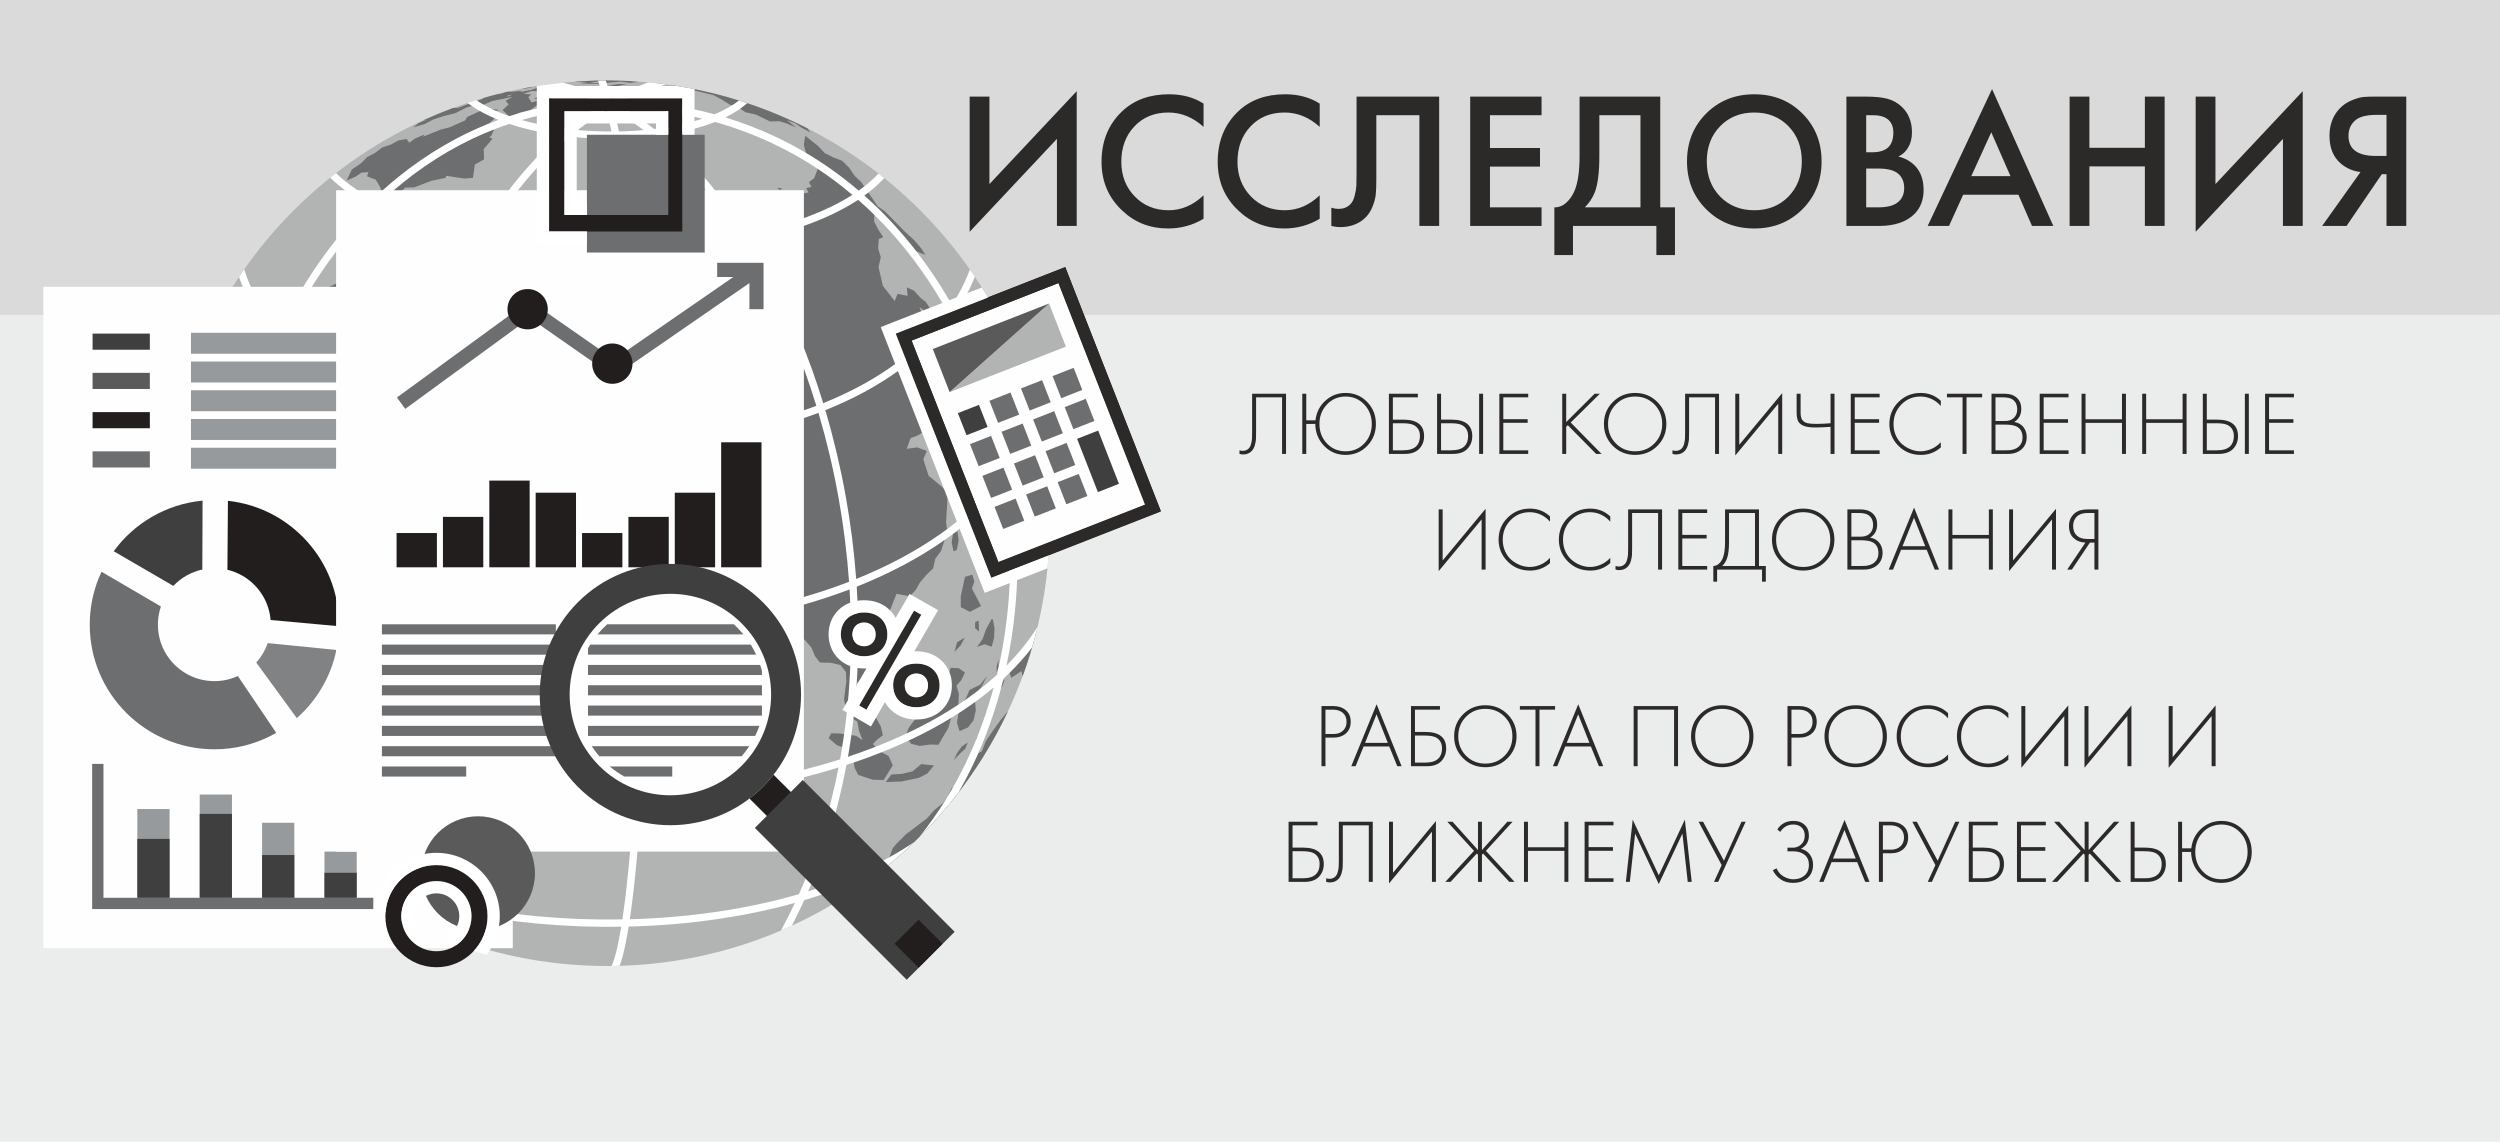 <?xml version="1.0" encoding="UTF-8"?> <!-- Creator: CorelDRAW X7 --> <svg xmlns="http://www.w3.org/2000/svg" xmlns:xlink="http://www.w3.org/1999/xlink" xml:space="preserve" width="100%" height="100%" shape-rendering="geometricPrecision" text-rendering="geometricPrecision" image-rendering="optimizeQuality" fill-rule="evenodd" clip-rule="evenodd" viewBox="0 0 537633 245533"> <g id="Слой_x0020_1">  <rect fill="#EBECEC" width="537633" height="245533"></rect> <rect fill="#DADADA" width="537633" height="67733"></rect> <path fill="#2B2A29" fill-rule="nonzero" d="M227297 48594l0 -18726 -18768 19977 0 -29068 4254 0 0 18809 18768 -19977 0 28985 -4254 0zm31529 -26316l0 5005c-2280,-2058 -4796,-3086 -7549,-3086 -3003,0 -5442,994 -7319,2981 -1877,1988 -2815,4525 -2815,7612 0,2975 959,5456 2877,7444 1919,1988 4352,2982 7299,2982 2752,0 5255,-1071 7507,-3211l0 5046c-2336,1390 -4880,2085 -7632,2085 -3865,0 -7146,-1279 -9843,-3837 -2975,-2780 -4462,-6283 -4462,-10509 0,-4449 1487,-8077 4462,-10885 2558,-2419 5908,-3629 10051,-3629 2864,0 5338,668 7424,2002zm24981 0l0 5005c-2280,-2058 -4796,-3086 -7549,-3086 -3003,0 -5442,994 -7319,2981 -1877,1988 -2815,4525 -2815,7612 0,2975 959,5456 2877,7444 1919,1988 4352,2982 7299,2982 2752,0 5255,-1071 7507,-3211l0 5046c-2336,1390 -4880,2085 -7632,2085 -3865,0 -7146,-1279 -9843,-3837 -2975,-2780 -4462,-6283 -4462,-10509 0,-4449 1487,-8077 4462,-10885 2558,-2419 5908,-3629 10051,-3629 2864,0 5338,668 7424,2002zm7924 -1501l17766 0 0 27817 -4254 0 0 -23814 -9259 0 0 13847c0,1334 -41,2411 -125,3232 -83,820 -340,1744 -771,2773 -431,1029 -1050,1877 -1856,2544 -1362,1112 -3045,1668 -5046,1668 -584,0 -1210,-83 -1877,-250l0 -3920c556,167 1070,250 1543,250 1029,0 1863,-320 2502,-959 445,-417 772,-1050 980,-1898 209,-848 327,-1550 355,-2106 28,-556 42,-1418 42,-2586l0 -16598zm39786 0l0 4003 -11094 0 0 7049 10760 0 0 4003 -10760 0 0 8758 11094 0 0 4004 -15348 0 0 -27817 15348 0zm8175 0l17349 0 0 23813 3169 0 0 10260 -4003 0 0 -6256 -17933 0 0 6256 -4004 0 0 -10260c945,28 1807,-312 2586,-1021 778,-709 1390,-1620 1835,-2732 667,-1696 1001,-4129 1001,-7299l0 -12761zm4253 4003l0 8758c0,3476 -319,6062 -959,7758 -500,1279 -1223,2377 -2168,3294l11969 0 0 -19810 -8842 0zm22980 -375c2752,-2752 6200,-4129 10342,-4129 4143,0 7591,1377 10343,4129 2753,2753 4129,6186 4129,10301 0,4115 -1376,7549 -4129,10301 -2752,2753 -6200,4129 -10343,4129 -4142,0 -7590,-1376 -10342,-4129 -2753,-2752 -4129,-6186 -4129,-10301 0,-4115 1376,-7548 4129,-10301zm3002 17871c1919,1960 4366,2940 7340,2940 2975,0 5422,-980 7341,-2940 1918,-1960 2877,-4484 2877,-7570 0,-3086 -959,-5609 -2877,-7569 -1919,-1960 -4366,-2940 -7341,-2940 -2974,0 -5421,980 -7340,2940 -1918,1960 -2877,4483 -2877,7569 0,3086 959,5610 2877,7570zm27150 -21499l4213 0c1890,0 3419,153 4587,459 1168,305 2197,875 3086,1709 1474,1391 2211,3226 2211,5505 0,1307 -278,2405 -834,3295 -501,862 -1196,1502 -2086,1919 1446,361 2642,1028 3587,2001 1223,1279 1835,3017 1835,5214 0,2029 -612,3697 -1835,5004 -1724,1807 -4323,2711 -7799,2711l-6965 0 0 -27817zm4254 4003l0 7966 1293 0c1557,0 2711,-361 3462,-1084 723,-695 1084,-1752 1084,-3170 0,-1140 -334,-2029 -1001,-2669 -723,-695 -1849,-1043 -3378,-1043l-1460 0zm0 11469l0 8341 2586 0c1918,0 3323,-361 4212,-1084 918,-723 1376,-1752 1376,-3086 0,-1196 -375,-2169 -1126,-2920 -861,-834 -2321,-1251 -4379,-1251l-2669 0zm35658 12345l-2919 -6715 -11886 0 -3045 6715 -4587 0 13846 -29444 13179 29444 -4588 0zm-13054 -10718l8425 0 -4129 -9426 -4296 9426zm25398 -17099l0 11010 11928 0 0 -11010 4254 0 0 27817 -4254 0 0 -12803 -11928 0 0 12803 -4254 0 0 -27817 4254 0zm41622 27817l0 -18726 -18768 19977 0 -29068 4254 0 0 18809 18768 -19977 0 28985 -4254 0zm8424 0l8258 -11594c-1641,-195 -3073,-820 -4296,-1877 -1585,-1390 -2377,-3364 -2377,-5922 0,-2335 709,-4268 2127,-5797 751,-806 1640,-1418 2669,-1835 1029,-417 1863,-653 2502,-709 640,-55 1432,-83 2377,-83l6840 0 0 27817 -4254 0 0 -11135 -1001 0 -7590 11135 -5255 0zm13846 -23897l-2085 0c-2280,0 -3865,431 -4754,1293 -890,834 -1335,1904 -1335,3211 0,1502 528,2614 1585,3337 1001,667 2419,1000 4254,1000l2335 0 0 -8841z"></path> <path fill="#2B2A29" fill-rule="nonzero" d="M269273 84675l7296 0 0 12942 -854 0 0 -12166 -5588 0 0 7529c0,646 -10,1148 -29,1503 -20,356 -101,780 -243,1271 -142,492 -356,893 -640,1203 -466,518 -1093,776 -1882,776 -207,0 -466,-38 -776,-116l0 -776c258,77 498,116 718,116 504,0 924,-168 1261,-504 233,-233 404,-563 514,-990 110,-427 175,-798 194,-1115 19,-317 29,-773 29,-1368l0 -8305zm11642 5724l1979 0c194,-1707 906,-3117 2134,-4230 1229,-1112 2678,-1668 4347,-1668 1837,0 3382,646 4637,1940 1255,1293 1882,2872 1882,4734 0,1863 -627,3438 -1882,4725 -1255,1287 -2800,1930 -4637,1930 -1837,0 -3376,-646 -4618,-1940 -1242,-1293 -1876,-2865 -1902,-4715l-1940 0 0 6442 -854 0 0 -12942 854 0 0 5724zm4434 4958c1067,1131 2409,1697 4026,1697 1617,0 2959,-566 4026,-1697 1067,-1132 1601,-2526 1601,-4182 0,-1656 -537,-3053 -1611,-4191 -1074,-1138 -2412,-1707 -4016,-1707 -1604,0 -2943,569 -4017,1707 -1073,1138 -1610,2535 -1610,4191 0,1656 533,3050 1601,4182zm13339 2260l0 -12942 6229 0 0 776 -5375 0 0 4793 2251 0c2975,0 4462,1183 4462,3551 0,1073 -346,1979 -1038,2716 -692,737 -1743,1106 -3153,1106l-3376 0zm854 -6597l0 5821 2173 0c1307,0 2251,-285 2833,-854 543,-517 815,-1248 815,-2192 0,-1126 -446,-1921 -1339,-2387 -517,-259 -1339,-388 -2464,-388l-2018 0zm9507 6597l0 -12942 854 0 0 5569 2251 0c2975,0 4462,1183 4462,3551 0,1073 -346,1979 -1038,2716 -692,737 -1743,1106 -3153,1106l-3376 0zm854 -6597l0 5821 2173 0c1307,0 2251,-285 2833,-854 543,-517 815,-1248 815,-2192 0,-1126 -446,-1921 -1339,-2387 -504,-259 -1326,-388 -2464,-388l-2018 0zm8188 -6345l854 0 0 12942 -854 0 0 -12942zm10555 0l0 776 -5355 0 0 4696 5239 0 0 776 -5239 0 0 5918 5355 0 0 776 -6209 0 0 -12942 6209 0zm8169 0l0 6093 6112 -6093 1125 0 -6267 6190 6636 6752 -1164 0 -6093 -6170 -349 330 0 5840 -854 0 0 -12942 854 0zm10051 1766c1294,-1294 2885,-1940 4773,-1940 1889,0 3480,646 4773,1940 1294,1293 1941,2872 1941,4734 0,1863 -647,3438 -1941,4725 -1293,1287 -2884,1930 -4773,1930 -1888,0 -3479,-643 -4773,-1930 -1293,-1287 -1940,-2862 -1940,-4725 0,-1862 647,-3441 1940,-4734zm621 8916c1112,1131 2496,1697 4152,1697 1656,0 3040,-566 4152,-1697 1113,-1132 1669,-2526 1669,-4182 0,-1668 -556,-3069 -1669,-4201 -1112,-1131 -2496,-1697 -4152,-1697 -1656,0 -3040,566 -4152,1697 -1112,1132 -1669,2533 -1669,4201 0,1656 557,3050 1669,4182zm14901 -10682l7296 0 0 12942 -854 0 0 -12166 -5588 0 0 7529c0,646 -10,1148 -29,1503 -20,356 -101,780 -243,1271 -142,492 -356,893 -640,1203 -466,518 -1093,776 -1882,776 -207,0 -466,-38 -776,-116l0 -776c258,77 498,116 718,116 504,0 924,-168 1261,-504 233,-233 404,-563 514,-990 110,-427 175,-798 194,-1115 19,-317 29,-773 29,-1368l0 -8305zm20024 12942l0 -10788 -9236 11118 0 -13272 854 0 0 10982 9236 -11118 0 13078 -854 0zm11254 0l0 -5821c-1449,91 -2549,136 -3299,136 -1177,0 -2056,-142 -2639,-427 -569,-272 -937,-631 -1106,-1077 -168,-446 -252,-1051 -252,-1814l0 -3939 854 0 0 3939c0,259 6,462 19,611 13,149 49,340 107,573 58,232 165,439 320,620 155,182 356,330 602,447 401,194 1190,291 2367,291 892,0 1901,-45 3027,-136l0 -6345 853 0 0 12942 -853 0zm10555 -12942l0 776 -5355 0 0 4696 5239 0 0 776 -5239 0 0 5918 5355 0 0 776 -6209 0 0 -12942 6209 0zm13155 1514l0 1125c-556,-647 -1212,-1148 -1969,-1504 -757,-355 -1555,-533 -2396,-533 -1643,0 -3021,575 -4133,1727 -1112,1151 -1669,2554 -1669,4210 0,918 178,1759 534,2522 356,764 821,1381 1397,1853 576,473 1200,835 1872,1087 673,252 1346,378 2018,378 725,0 1475,-158 2251,-475 776,-317 1475,-812 2095,-1484l0 1125c-1215,1074 -2651,1610 -4307,1610 -1914,0 -3518,-653 -4812,-1959 -1293,-1307 -1940,-2872 -1940,-4696 0,-1862 653,-3441 1959,-4734 1307,-1294 2892,-1940 4754,-1940 1708,0 3156,562 4346,1688zm8887 -738l-3357 0 0 12166 -854 0 0 -12166 -3356 0 0 -776 7567 0 0 776zm2017 12166l0 -12942 2833 0c1113,0 1986,294 2620,883 633,589 950,1374 950,2358 0,1267 -504,2211 -1513,2832 828,130 1481,492 1960,1087 478,595 717,1313 717,2154 0,1112 -371,1995 -1115,2648 -744,653 -1711,980 -2901,980l-3551 0zm854 -12166l0 5084 2057 0c737,0 1326,-181 1765,-543 570,-466 854,-1126 854,-1979 0,-867 -291,-1540 -873,-2018 -466,-363 -1184,-544 -2154,-544l-1649 0zm0 5860l0 5530 2173 0c401,0 718,-10 951,-29 233,-20 533,-88 902,-204 369,-116 689,-297 961,-543 556,-492 834,-1151 834,-1979 0,-1177 -459,-1979 -1378,-2406 -556,-246 -1364,-369 -2425,-369l-2018 0zm15716 -6636l0 776 -5355 0 0 4696 5239 0 0 776 -5239 0 0 5918 5355 0 0 776 -6209 0 0 -12942 6209 0zm3648 0l0 5491 7839 0 0 -5491 854 0 0 12942 -854 0 0 -6675 -7839 0 0 6675 -854 0 0 -12942 854 0zm13039 0l0 5491 7839 0 0 -5491 854 0 0 12942 -854 0 0 -6675 -7839 0 0 6675 -854 0 0 -12942 854 0zm12185 12942l0 -12942 854 0 0 5569 2251 0c2975,0 4462,1183 4462,3551 0,1073 -346,1979 -1038,2716 -692,737 -1743,1106 -3153,1106l-3376 0zm854 -6597l0 5821 2173 0c1307,0 2251,-285 2833,-854 543,-517 815,-1248 815,-2192 0,-1126 -446,-1921 -1339,-2387 -504,-259 -1326,-388 -2464,-388l-2018 0zm8188 -6345l854 0 0 12942 -854 0 0 -12942zm10555 0l0 776 -5355 0 0 4696 5239 0 0 776 -5239 0 0 5918 5355 0 0 776 -6209 0 0 -12942 6209 0zm-174694 37817l0 -10788 -9236 11118 0 -13272 854 0 0 10982 9236 -11118 0 13078 -854 0zm14707 -11428l0 1125c-556,-647 -1212,-1148 -1969,-1504 -757,-355 -1555,-533 -2396,-533 -1643,0 -3021,575 -4133,1727 -1112,1151 -1669,2554 -1669,4210 0,918 178,1759 534,2522 356,764 821,1381 1397,1853 576,473 1200,835 1872,1087 673,252 1346,378 2018,378 725,0 1475,-158 2251,-475 776,-317 1475,-812 2095,-1484l0 1125c-1215,1074 -2651,1610 -4307,1610 -1914,0 -3518,-653 -4812,-1959 -1293,-1307 -1940,-2872 -1940,-4696 0,-1862 653,-3441 1959,-4734 1307,-1294 2892,-1940 4754,-1940 1708,0 3156,562 4346,1688zm12961 0l0 1125c-556,-647 -1212,-1148 -1969,-1504 -757,-355 -1555,-533 -2396,-533 -1643,0 -3021,575 -4133,1727 -1112,1151 -1669,2554 -1669,4210 0,918 178,1759 534,2522 356,764 821,1381 1397,1853 576,473 1200,835 1872,1087 673,252 1346,378 2018,378 725,0 1475,-158 2251,-475 776,-317 1475,-812 2095,-1484l0 1125c-1215,1074 -2651,1610 -4307,1610 -1914,0 -3518,-653 -4812,-1959 -1293,-1307 -1940,-2872 -1940,-4696 0,-1862 653,-3441 1959,-4734 1307,-1294 2892,-1940 4754,-1940 1708,0 3156,562 4346,1688zm3842 -1514l7296 0 0 12942 -854 0 0 -12166 -5588 0 0 7529c0,646 -10,1148 -29,1503 -20,356 -101,780 -243,1271 -142,492 -356,893 -640,1203 -466,518 -1093,776 -1882,776 -207,0 -466,-38 -776,-116l0 -776c258,77 498,116 718,116 504,0 924,-168 1261,-504 233,-233 404,-563 514,-990 110,-427 175,-798 194,-1115 19,-317 29,-773 29,-1368l0 -8305zm16997 0l0 776 -5355 0 0 4696 5239 0 0 776 -5239 0 0 5918 5355 0 0 776 -6209 0 0 -12942 6209 0zm3842 0l7296 0 0 12166 1474 0 0 3376 -815 0 0 -2600 -9662 0 0 2600 -815 0 0 -3376c439,0 840,-162 1203,-485 362,-324 646,-744 853,-1261 311,-789 466,-1921 466,-3396l0 -7024zm854 776l0 6248c0,1591 -155,2794 -466,3609 -220,582 -550,1093 -989,1533l7043 0 0 -11390 -5588 0zm11176 990c1294,-1294 2885,-1940 4773,-1940 1889,0 3480,646 4773,1940 1294,1293 1941,2872 1941,4734 0,1863 -647,3438 -1941,4725 -1293,1287 -2884,1930 -4773,1930 -1888,0 -3479,-643 -4773,-1930 -1293,-1287 -1940,-2862 -1940,-4725 0,-1862 647,-3441 1940,-4734zm621 8916c1112,1131 2496,1697 4152,1697 1656,0 3040,-566 4152,-1697 1113,-1132 1669,-2526 1669,-4182 0,-1668 -556,-3069 -1669,-4201 -1112,-1131 -2496,-1697 -4152,-1697 -1656,0 -3040,566 -4152,1697 -1112,1132 -1669,2533 -1669,4201 0,1656 557,3050 1669,4182zm13659 2260l0 -12942 2833 0c1113,0 1986,294 2620,883 633,589 950,1374 950,2358 0,1267 -504,2211 -1513,2832 828,130 1481,492 1960,1087 478,595 717,1313 717,2154 0,1112 -371,1995 -1115,2648 -744,653 -1711,980 -2901,980l-3551 0zm854 -12166l0 5084 2057 0c737,0 1326,-181 1765,-543 570,-466 854,-1126 854,-1979 0,-867 -291,-1540 -873,-2018 -466,-363 -1184,-544 -2154,-544l-1649 0zm0 5860l0 5530 2173 0c401,0 718,-10 951,-29 233,-20 533,-88 902,-204 369,-116 689,-297 961,-543 556,-492 834,-1151 834,-1979 0,-1177 -459,-1979 -1378,-2406 -556,-246 -1364,-369 -2425,-369l-2018 0zm17928 6306l-1727 -4249 -5510 0 -1727 4249 -931 0 5452 -13330 5375 13330 -932 0zm-6927 -5025l4890 0 -2426 -6132 -2464 6132zm10730 -7917l0 5491 7839 0 0 -5491 854 0 0 12942 -854 0 0 -6675 -7839 0 0 6675 -854 0 0 -12942 854 0zm21421 12942l0 -10788 -9236 11118 0 -13272 854 0 0 10982 9236 -11118 0 13078 -854 0zm3260 0l3919 -5801c-491,-13 -977,-110 -1455,-292 -168,-64 -340,-152 -514,-261 -175,-110 -395,-285 -660,-524 -265,-240 -482,-576 -650,-1009 -168,-434 -252,-928 -252,-1485 0,-763 168,-1400 504,-1911 337,-511 731,-896 1184,-1154 569,-337 1377,-505 2425,-505l2212 0 0 12942 -854 0 0 -5801 -970 0 -3880 5801 -1009 0zm5859 -12166l-1358 0c-750,0 -1339,104 -1765,311 -453,207 -809,530 -1068,970 -258,440 -388,944 -388,1513 0,906 285,1611 854,2115 505,453 1255,679 2251,679l1474 0 0 -5588zm-163702 48303l-1669 0 0 6151 -854 0 0 -12942 2503 0c1100,0 2005,294 2717,883 711,589 1067,1420 1067,2493 0,1061 -343,1895 -1029,2503 -685,608 -1597,912 -2735,912zm-1669 -6015l0 5239 1707 0c854,0 1540,-236 2057,-708 518,-472 776,-1109 776,-1911 0,-815 -262,-1456 -786,-1921 -523,-466 -1251,-699 -2182,-699l-1572 0zm15445 12166l-1727 -4249 -5510 0 -1727 4249 -931 0 5452 -13330 5375 13330 -932 0zm-6927 -5025l4890 0 -2426 -6132 -2464 6132zm9876 5025l0 -12942 6229 0 0 776 -5375 0 0 4793 2251 0c2975,0 4462,1183 4462,3551 0,1073 -346,1979 -1038,2716 -692,737 -1743,1106 -3153,1106l-3376 0zm854 -6597l0 5821 2173 0c1307,0 2251,-285 2833,-854 543,-517 815,-1248 815,-2192 0,-1126 -446,-1921 -1339,-2387 -517,-259 -1339,-388 -2464,-388l-2018 0zm10361 -4579c1294,-1294 2885,-1940 4773,-1940 1889,0 3480,646 4773,1940 1294,1293 1941,2872 1941,4734 0,1863 -647,3438 -1941,4725 -1293,1287 -2884,1930 -4773,1930 -1888,0 -3479,-643 -4773,-1930 -1293,-1287 -1940,-2862 -1940,-4725 0,-1862 647,-3441 1940,-4734zm621 8916c1112,1131 2496,1697 4152,1697 1656,0 3040,-566 4152,-1697 1113,-1132 1669,-2526 1669,-4182 0,-1668 -556,-3069 -1669,-4201 -1112,-1131 -2496,-1697 -4152,-1697 -1656,0 -3040,566 -4152,1697 -1112,1132 -1669,2533 -1669,4201 0,1656 557,3050 1669,4182zm19151 -9906l-3357 0 0 12166 -854 0 0 -12166 -3356 0 0 -776 7567 0 0 776zm9429 12166l-1727 -4249 -5510 0 -1727 4249 -931 0 5452 -13330 5375 13330 -932 0zm-6927 -5025l4890 0 -2426 -6132 -2464 6132zm14397 -7917l9547 0 0 12942 -854 0 0 -12166 -7839 0 0 12166 -854 0 0 -12942zm14281 1766c1294,-1294 2885,-1940 4773,-1940 1889,0 3480,646 4773,1940 1294,1293 1941,2872 1941,4734 0,1863 -647,3438 -1941,4725 -1293,1287 -2884,1930 -4773,1930 -1888,0 -3479,-643 -4773,-1930 -1293,-1287 -1940,-2862 -1940,-4725 0,-1862 647,-3441 1940,-4734zm621 8916c1112,1131 2496,1697 4152,1697 1656,0 3040,-566 4152,-1697 1113,-1132 1669,-2526 1669,-4182 0,-1668 -556,-3069 -1669,-4201 -1112,-1131 -2496,-1697 -4152,-1697 -1656,0 -3040,566 -4152,1697 -1112,1132 -1669,2533 -1669,4201 0,1656 557,3050 1669,4182zm20703 -3891l-1669 0 0 6151 -854 0 0 -12942 2503 0c1100,0 2005,294 2717,883 711,589 1067,1420 1067,2493 0,1061 -343,1895 -1029,2503 -685,608 -1597,912 -2735,912zm-1669 -6015l0 5239 1707 0c854,0 1540,-236 2057,-708 518,-472 776,-1109 776,-1911 0,-815 -262,-1456 -786,-1921 -523,-466 -1251,-699 -2182,-699l-1572 0zm9042 990c1294,-1294 2885,-1940 4773,-1940 1889,0 3480,646 4773,1940 1294,1293 1941,2872 1941,4734 0,1863 -647,3438 -1941,4725 -1293,1287 -2884,1930 -4773,1930 -1888,0 -3479,-643 -4773,-1930 -1293,-1287 -1940,-2862 -1940,-4725 0,-1862 647,-3441 1940,-4734zm621 8916c1112,1131 2496,1697 4152,1697 1656,0 3040,-566 4152,-1697 1113,-1132 1669,-2526 1669,-4182 0,-1668 -556,-3069 -1669,-4201 -1112,-1131 -2496,-1697 -4152,-1697 -1656,0 -3040,566 -4152,1697 -1112,1132 -1669,2533 -1669,4201 0,1656 557,3050 1669,4182zm24020 -9168l0 1125c-556,-647 -1212,-1148 -1969,-1504 -757,-355 -1555,-533 -2396,-533 -1643,0 -3021,575 -4133,1727 -1112,1151 -1669,2554 -1669,4210 0,918 178,1759 534,2522 356,764 821,1381 1397,1853 576,473 1200,835 1872,1087 673,252 1346,378 2018,378 725,0 1475,-158 2251,-475 776,-317 1475,-812 2095,-1484l0 1125c-1215,1074 -2651,1610 -4307,1610 -1914,0 -3518,-653 -4812,-1959 -1293,-1307 -1940,-2872 -1940,-4696 0,-1862 653,-3441 1959,-4734 1307,-1294 2892,-1940 4754,-1940 1708,0 3156,562 4346,1688zm12961 0l0 1125c-556,-647 -1212,-1148 -1969,-1504 -757,-355 -1555,-533 -2396,-533 -1643,0 -3021,575 -4133,1727 -1112,1151 -1669,2554 -1669,4210 0,918 178,1759 534,2522 356,764 821,1381 1397,1853 576,473 1200,835 1872,1087 673,252 1346,378 2018,378 725,0 1475,-158 2251,-475 776,-317 1475,-812 2095,-1484l0 1125c-1215,1074 -2651,1610 -4307,1610 -1914,0 -3518,-653 -4812,-1959 -1293,-1307 -1940,-2872 -1940,-4696 0,-1862 653,-3441 1959,-4734 1307,-1294 2892,-1940 4754,-1940 1708,0 3156,562 4346,1688zm12030 11428l0 -10788 -9236 11118 0 -13272 854 0 0 10982 9236 -11118 0 13078 -854 0zm13582 0l0 -10788 -9236 11118 0 -13272 854 0 0 10982 9236 -11118 0 13078 -854 0zm18103 0l0 -10788 -9236 11118 0 -13272 854 0 0 10982 9236 -11118 0 13078 -854 0zm-198503 24875l0 -12942 6229 0 0 776 -5375 0 0 4793 2251 0c2975,0 4462,1183 4462,3551 0,1073 -346,1979 -1038,2716 -692,737 -1743,1106 -3153,1106l-3376 0zm854 -6597l0 5821 2173 0c1307,0 2251,-285 2833,-854 543,-517 815,-1248 815,-2192 0,-1126 -446,-1921 -1339,-2387 -517,-259 -1339,-388 -2464,-388l-2018 0zm9954 -6345l7296 0 0 12942 -854 0 0 -12166 -5588 0 0 7529c0,646 -10,1148 -29,1503 -20,356 -101,780 -243,1271 -142,492 -356,893 -640,1203 -466,518 -1093,776 -1882,776 -207,0 -466,-38 -776,-116l0 -776c258,77 498,116 718,116 504,0 924,-168 1261,-504 233,-233 404,-563 514,-990 110,-427 175,-798 194,-1115 19,-317 29,-773 29,-1368l0 -8305zm20024 12942l0 -10788 -9236 11118 0 -13272 854 0 0 10982 9236 -11118 0 13078 -854 0zm9896 -12942l853 0 0 6093 5472 -6093 1125 0 -5743 6267 6170 6675 -1125 0 -5647 -6093 -252 253 0 5840 -853 0 0 -5840 -253 -253 -5646 6093 -1125 0 6170 -6675 -5743 -6267 1125 0 5472 6093 0 -6093zm10749 0l0 5491 7839 0 0 -5491 854 0 0 12942 -854 0 0 -6675 -7839 0 0 6675 -854 0 0 -12942 854 0zm18394 0l0 776 -5355 0 0 4696 5239 0 0 776 -5239 0 0 5918 5355 0 0 776 -6209 0 0 -12942 6209 0zm3512 12942l-854 0 1475 -13388 5608 11972 5607 -11972 1475 13388 -854 0 -1145 -10400 -5083 10866 -5084 -10866 -1145 10400zm14786 -12942l970 0 4482 8382 3783 -8382 893 0 -5918 12942 -892 0 1649 -3609 -4967 -9333zm17560 2193l-621 -524c750,-1229 1921,-1843 3512,-1843 983,0 1766,278 2348,834 621,569 931,1345 931,2328 0,1281 -569,2225 -1708,2833 828,207 1469,621 1921,1242 453,621 679,1345 679,2173 0,1358 -491,2393 -1474,3105 -750,543 -1688,814 -2814,814 -1073,0 -1979,-262 -2716,-785 -737,-524 -1287,-1174 -1649,-1950l815 -388c323,776 831,1361 1523,1756 692,394 1387,591 2086,591 879,0 1623,-226 2231,-679 737,-543 1106,-1364 1106,-2464 0,-905 -307,-1610 -922,-2115 -614,-504 -1458,-757 -2532,-757l-1164 0 0 -776 1164 0c686,0 1284,-236 1795,-708 511,-472 766,-1103 766,-1892 0,-672 -200,-1229 -601,-1668 -440,-479 -1067,-718 -1882,-718 -1177,0 -2109,530 -2794,1591zm18277 10749l-1727 -4249 -5510 0 -1727 4249 -931 0 5452 -13330 5375 13330 -932 0zm-6927 -5025l4890 0 -2426 -6132 -2464 6132zm12399 -1126l-1669 0 0 6151 -854 0 0 -12942 2503 0c1100,0 2005,294 2717,883 711,589 1067,1420 1067,2493 0,1061 -343,1895 -1029,2503 -685,608 -1597,912 -2735,912zm-1669 -6015l0 5239 1707 0c854,0 1540,-236 2057,-708 518,-472 776,-1109 776,-1911 0,-815 -262,-1456 -786,-1921 -523,-466 -1251,-699 -2182,-699l-1572 0zm6326 -776l970 0 4482 8382 3783 -8382 893 0 -5918 12942 -892 0 1649 -3609 -4967 -9333zm12146 12942l0 -12942 6229 0 0 776 -5375 0 0 4793 2251 0c2975,0 4462,1183 4462,3551 0,1073 -346,1979 -1038,2716 -692,737 -1743,1106 -3153,1106l-3376 0zm854 -6597l0 5821 2173 0c1307,0 2251,-285 2833,-854 543,-517 815,-1248 815,-2192 0,-1126 -446,-1921 -1339,-2387 -517,-259 -1339,-388 -2464,-388l-2018 0zm15716 -6345l0 776 -5355 0 0 4696 5239 0 0 776 -5239 0 0 5918 5355 0 0 776 -6209 0 0 -12942 6209 0zm8344 0l853 0 0 6093 5472 -6093 1125 0 -5743 6267 6170 6675 -1125 0 -5647 -6093 -252 253 0 5840 -853 0 0 -5840 -253 -253 -5646 6093 -1125 0 6170 -6675 -5743 -6267 1125 0 5472 6093 0 -6093zm9895 12942l0 -12942 854 0 0 5569 2251 0c2975,0 4462,1183 4462,3551 0,1073 -346,1979 -1038,2716 -692,737 -1743,1106 -3153,1106l-3376 0zm854 -6597l0 5821 2173 0c1307,0 2251,-285 2833,-854 543,-517 815,-1248 815,-2192 0,-1126 -446,-1921 -1339,-2387 -504,-259 -1326,-388 -2464,-388l-2018 0zm10206 -621l1979 0c194,-1707 906,-3117 2134,-4230 1229,-1112 2678,-1668 4347,-1668 1837,0 3382,646 4637,1940 1255,1293 1882,2872 1882,4734 0,1863 -627,3438 -1882,4725 -1255,1287 -2800,1930 -4637,1930 -1837,0 -3376,-646 -4618,-1940 -1242,-1293 -1876,-2865 -1902,-4715l-1940 0 0 6442 -854 0 0 -12942 854 0 0 5724zm4434 4958c1067,1131 2409,1697 4026,1697 1617,0 2959,-566 4026,-1697 1067,-1132 1601,-2526 1601,-4182 0,-1656 -537,-3053 -1611,-4191 -1074,-1138 -2412,-1707 -4016,-1707 -1604,0 -2943,569 -4017,1707 -1073,1138 -1610,2535 -1610,4191 0,1656 533,3050 1601,4182z"></path> <path fill="#B2B3B3" d="M130539 17309c52586,0 95216,42629 95216,95216 0,52587 -42630,95217 -95216,95217 -52588,0 -95217,-42630 -95217,-95217 0,-52587 42629,-95216 95217,-95216z"></path> <path fill="#6D6E6F" d="M217488 145765l-706 -1874 425 -1388 1462 -1391 897 808 668 -2204 2299 -3745 355 -185c-823,3275 -1812,6485 -2964,9616l-18 -6 -241 -1079 -2177 1448zm-86949 -128456c728,0 1453,11 2178,27l267 29 545 -5c607,18 1214,39 1818,70l1955 190 -1806 195 -2049 -272 -2464 218 -1818 238 -2400 10 -2001 -64 1617 -188 -2897 -188c2329,-170 4681,-260 7055,-260zm10158 540c849,91 1694,192 2536,305l-1385 -98 -1151 -207zm3524 443c8344,1202 16341,3482 23840,6700l216 124 241 76c1051,458 2095,930 3127,1425l140 83 206 84c562,272 1121,551 1677,834l594 847 -1862 -985 -1415 -976 -1775 -664 2005 1575 -2136 -903 -1511 -449 -1937 66 -3113 -1503 -2220 -488 -1581 -1118 -1762 -509 -1860 -1179 -1668 -870 -5293 -1305 -3913 -865zm72418 134929c-6138,12960 -15113,24313 -26127,33255l1460 -4041 793 -959 2063 -2063 4511 -3412 1613 -1820 1814 -1439 967 -1257 897 -1952 1928 -1220 814 -1324 911 -2442 1893 -2484 976 -471 849 -2208 1632 -2396 1619 -2226 1426 -1723 -39 182zm-133397 41960c-7689,-4410 -14701,-9864 -20849,-16165l-2465 -3407 -2970 -2650 -187 -232 52 -2028 -694 -1955 648 -979 -46 -1754 -301 -1610 -1781 -2287 -1496 -2656 -396 -1806 -1034 -1633 -724 -2290 -1138 -1767 -604 -2069 563 -4435 -703 -1871 -1312 -1632 -1556 -1594 -2558 -4448 -2130 -670 -1408 -1427 -1125 -2147 -1309 -1323 -1075 -1986 -15 -67c-725,-4350 -1161,-8798 -1276,-13327l89 -1137 -111 -618c-2,-229 -9,-457 -9,-686 0,-2930 140,-5827 399,-8690l315 -850 1098 -2895 2186 -5918 1839 -1630 2069 -173 1646 -1470 1172 -1807 2319 253 2333 -1041 302 2609 1451 151 2110 608 2999 2693 1725 1001 1526 1196 177 1974 -296 2088 -603 2003 839 1895 1723 1061 361 2113 863 1542 1176 1746 1177 1366 1806 -2073 1698 -92 3405 2648 1352 1519 2897 2381 2175 199 2962 678 1377 727 1075 -1292 1845 -1260 549 -2350 196 -1817 -1902 22 -6563 -3194 13 -2268 -261 -1617 426 -1987 1568 -1223 -2248 -330 -1556 -1362 -1644 939 -78 4137 -883 -373 385 2015 -1176 -789 -478 427 -1341 -775 -5 -2385 323 -2212 -1051 -3659 1601 -1028 -555 -2355 -1071 -2300 -575 -1993 -1458 -1326 -681 2510 1114 2401 823 2531 -213 2296 -319 -820 -928 1071 -1690 1661 195 -1953 574 -1652 -1034 -2325 -798 -1544 -539 -1791 -242 -2173 16 -1561 -3007 -1134 -1350 -926 -2334 1265 -1720 275 -1392 1475 -1656 975 -1578 -49 -1442 -577 -400 -2287 -570 -2193 707 -1620 381 -1535 880 -1504 1542 -1262 1756 -1745 1320 2091 2141 1380 1404 -1274 923 -1686 285 -1643 848 -1972 1473 286 1215 799 1902 -183 1754 -1146 1711 -706 1430 605 1520 -215 1050 787 1793 -1719 1235 -1204 1469 -1169 -762 1882 -272 1898 -1525 694 903 973 1512 1366 1336 884 4299 562 1032 -1480 1249 -1118 1767 296 1357 -1331 729 -1720 -563 -1511 767 -2615 3461 -1584 -1072 -730 -3269 983 -2036 1512 -631 1618 -39 1772 -698 55 -1812 1548 -1913 1196 -1896 558 -1600 -1155 60 -2189 568 -1663 225 -1436 -1572 -2167 701 -2030 3100 -2763 3710 336 2198 -880 1436 -1017 2240 19 2335 -935 1791 80 1393 -729 1947 -184 2127 276 1473 738 1202 2183 1338 638 1497 1119 1296 1684 1330 1072 253 1996 -2139 133 -2119 -501 -1974 -1185 -822 853 325 1917 1151 1191 1805 -367 2962 -1091 2117 -48 1554 -2323 1656 1337 2239 -511 3213 -63 1510 12 1593 -480 1901 -29 1632 -698 1742 90 1789 809 1700 10 1223 -4427 1410 -1747 811 1828 1433 2397 511 -2926 1873 836 2160 -402 1738 -589 -1314 -1333 689 115 1141 -1269 380 -1554 2192 -1133 1123 -2142 2332 -159 2376 -683 1288 -2541 2114 -272 2868 263 907 3216 1440 -947 762 -1335 1422 126 3197 -2174 2251 -388 2032 333 767 -2002 275 -2050 963 -1779 -539 -924 1350 -1255 1294 -271 -495 -934 1113 -237 -537 -1062 1122 -810 804 -2116 -1600 -1408 -964 -1954 -458 -1748 317 -1909 2800 2236 1408 1505 2013 982 1698 634 1532 1518 1139 1700 1485 1413 3484 5155 1604 1123 4414 4494 1855 1681 1386 1615 1031 1574 -2447 -996 -2286 -1265 -1511 -1381 -1139 -1655 -1335 -1461 -1173 -1584 -753 -1381 -1497 -1368 1163 2002 -72 1846 883 1739 1081 1676 -948 382 -156 2011 587 1912 -494 2110 928 4025 2543 3278 630 -1546 2152 442 -155 -1833 1585 749 1333 1490 1193 945 1901 3042 1269 1094 471 1692 -1597 -831 -2026 -2913 -1435 -987 590 1366 1982 3258 686 2160 847 2056 237 2284 339 1523 61 2332 -1157 581 -1 1874 1006 1954 -23 2085 -198 1205 1282 1520 2045 3288 593 1849 -1840 1862 -1341 -1411 -610 -928 -786 -1361 -1318 -93 -1294 -748 -1352 870 -1664 658 -816 2265 2268 -313 2061 783 -756 1739 1120 3559 2782 2306 1358 1506 -369 6262 288 1960 -1390 4186 -1236 1691 -425 1997 -1571 1542 -1317 1569 -828 1491 -1293 1429 -2895 -528 -1418 3619 -202 1963 2330 1205 1899 1372 894 3950 -16 978 -524 2097 -1599 2152 -1003 1518 -1543 1359 -3359 -1080 -2474 -1430 -1551 1544 -325 2287 334 2241 1402 944 1542 442 1223 1520 1011 1832 469 1924 -1181 856 -985 1011 1363 1480 2017 1100 897 1994 -1956 3174 -2363 -75 -3109 -1030 -737 -1442 -320 -1594 -1802 -1067 593 -1474 -2289 -799 -1803 -1518 557 -1058 1833 41 3547 518 1337 916 -750 -2031 -363 -2003 -1696 -876 -765 -1912 -399 -1936 506 -3902 -103 -2012 -1183 -1492 -2145 -474 -2240 -48 -1059 -1362 -798 -1872 -1345 -1554 -1572 -1342 -2436 -336 -1820 640 -1845 1058 -1105 1828 -2223 1336 -1350 2606 -2036 798 -1632 993 -1580 1409 -1060 1711 -108 1832 168 1926 -249 2024 -1223 1707 -767 1674 -1709 1158 -1233 1342 -770 -1184 -1442 -760 -2859 -3987 218 -2193 -1249 -905 -1283 -1247 166 -1816 -84 -1859 303 -1944 -954 -1101 -1043 -1422 -1454 500 -1875 -1484 -2867 -3221 -1858 -635 -1307 -1126 -225 -830 -1764 -178 -3756 452 -1664 726 -1686 -972 -1535 -277 -1925 -1040 -1934 -345 1013 1913 1808 1715 372 1665 686 1628 -913 1309 -1525 1707 -1934 3259 -3462 1213 -2921 -380 -1853 1179 -1876 811 -1676 474 -2041 60 -3978 655 -2067 608 -2253 -412 -251 1570 1433 1541 2465 116 3864 -447 2502 -147 2442 1563 47 1784 -1420 1104 -2316 3618 -539 2064 -1851 1256 -2183 693 -1968 1005 -1028 1002 -2075 1837 -2122 712 -1844 1273 -1534 1630 900 1806 372 2231 1106 1712 1016 4045 903 1889 -1123 1484 -3697 945 -1307 838 779 2741 -1074 1434 416 2042 -1782 1403 -782 -184zm7733 -169284c2099,-960 4239,-1846 6416,-2655l1074 -36 5598 -2039 -417 0c1403,-413 2821,-792 4251,-1142l-802 364 1465 -526c179,-42 357,-88 537,-129l1172 -15 1835 -173 -167 235 2377 -455 1973 -696 -279 -55 2082 -205 2726 -508 -978 391 2092 -154 -1425 507 -4014 64 -960 346 1511 193 1342 -188 -1726 654 -2235 -109 -1866 601 1680 149 -623 584 708 1152 1490 -466 -929 -424 2194 -764 2544 78 -1822 1519 -2084 487 -1783 1275 -2290 492 -1794 1177 -1760 -1757 1309 -1220 -681 -780 1515 -833 -4364 891 -1930 813 -1927 119 -1744 469 -2256 1176 -2755 707 -2156 723 -1740 930 -2464 706 1153 -926 1621 -659 -694 112zm21171 -6806c675,-132 1352,-259 2031,-377l337 24 -1509 318 -859 35zm2643 -478l481 -80 -353 143 -128 -63zm18003 -88l-2119 -134 2203 -284 1951 -100 -2035 518zm-23621 2314l1047 -542 -1030 237 -17 305zm18433 -3007l-742 -75 2127 -284 1635 242 -1101 142 -1919 -25zm-53055 20981l1106 -2356 1971 -1328 1368 -1372 1588 -827 1624 -1211 1884 -638 1559 -873 1774 -330 601 812 1206 -894 2057 -873 -287 467 3794 -1530 1828 -458 3453 -1530 369 -720 3337 -1505 1828 -205 1734 189 -1136 418 100 1473 -1006 910 1392 345 -983 2345 -480 388 693 311 -1900 2245 79 2213 -1982 1113 -410 2839 -1746 166 -1445 -193 -2545 -404 -157 456 -2946 598 -3810 1440 -1922 51 -1278 1245 -1643 295 -1961 148 -481 -1747 -954 -1635 -1911 -744 337 -888 -1523 96 -1212 859 -1964 839zm22124 154553l-68 -1971 1208 39 -1061 -2230 1697 -2176 2249 42 1322 -1368 1095 -1624 1811 -23 497 2012 1361 1738 -573 1796 119 1864 -1563 837 -1012 1132 677 1108 -959 984 -2037 393 -1972 -562 -1511 -856 -1280 -1135zm57024 -30536l132 -704 -861 -1495 -93 -1764 862 -1374 1716 -326 882 1646 119 1917 -577 1666 -2180 434zm53747 -66022l367 -2059 1315 75 48 2513 -1730 -529zm31 -2707l549 -3065 890 -2523 2 -2187 237 -1619 -451 -2223 -1210 -4131 665 -765 931 2201 603 1748 1010 1672 371 1934 -348 3854 289 1501 -247 1970 -1237 1324 -2054 309zm-3920 -22231l1634 -289 1499 869 -295 1752 -41 1518 -747 1369 -831 -1792 -343 -1606 -876 -1821zm-38784 -28622l417 -1107 1999 -198 32 2134 -2448 -829zm2315 -2857l1065 96 -335 417 -730 -513zm-18746 9163l2649 913 -1903 550 -746 -1463zm-3970 -851l1640 -392 1169 1284 934 1392 -1845 -37 -1870 0 -28 -2247zm-22418 10166l1843 -1161 2049 -548 1637 -1002 2094 -369 1876 593 -153 972 -1969 -132 -1651 1297 -1885 450 -2722 2719 514 1677 -802 904 -1168 -887 -1502 -648 735 -1942 1104 -1923zm-47191 48803l803 1489 -1018 -163 215 -1326zm-10432 -19658l53 989 -551 188 498 -1177zm-2553 4093l31 -1278 1154 -529 -147 1839 -1169 1856 131 -1888zm2660 6847l-1029 -1326 619 -1240 467 1330 1612 -382 370 1856 -1527 1375 -512 -1613zm38266 -51645l1140 -1292 1620 -768 1835 558 47 1772 1500 -600 1703 1414 -2790 618 -647 -647 -2175 826 -2504 -1 271 -1880zm-27600 47l1140 -1593 1437 -974 1684 2198 -940 2471 -1315 -246 -1977 24 -29 -1880zm-12173 17403l1531 -989 1707 -892 2103 -573 -484 1797 -1340 1203 -1548 588 -1777 258 -192 -1392zm338 5303l2710 -2528 2012 -1090 1225 -1527 1487 -1362 -161 -1750 3099 -1450 -505 2080 -1129 1844 -1566 1329 -917 1931 -341 2136 -1147 1923 -2270 304 -2267 -137 -230 -1703zm14394 94473l-1268 -534 1535 2135 901 -1267 -1101 -1101 -67 767zm27357 -36598l-1435 -1201 1502 -501 1234 -300 1334 3169 2236 2870 2102 66 2001 734 -1368 2336 -1901 -301 -1735 -667 -1468 -2035 -1735 -2369 -767 -1801zm-21452 -3404l-1435 -233 567 1868 167 1669 1001 2802 700 2469 1702 567 1001 1801 -1134 1569 -401 2068 1335 2235 801 1135 1401 1468 1067 2569 2403 1434 -568 -1735 -233 -3870 -901 -2402 -2369 -3103 -1668 -3436 -600 -2168 -300 -1635 33 -2469 -834 -1568 -1735 -1035zm233 -23320l-2269 -67 1402 -1267 1367 -3236 1101 -1668 1635 -301 1168 434 1301 2802 -1034 568 1768 1734 2469 -1034 -2169 -1167 1468 -1235 3403 -534 -334 1502 -1401 1268 1202 1467 1267 1268 901 1334 -34 1669 -2435 100 -1868 -901 -1935 -467 -1268 -1168 -2135 -567 -3570 -534zm27758 67l1768 -1501 -1401 400 -1768 -467 -2036 767 -1234 2836 33 2069 1535 3703 -1535 1067 1602 4138 2068 300 1468 -668 34 -1835 -668 -2268 -400 -2135 -1201 -2569 66 -2936 1669 -901zm102813 43443l-47 -1411 395 -1474 29 1608 -377 1277zm21 3002l671 -609 1044 -1075 -571 1575 -999 1088 -145 -979zm-8041 9493l-547 -1805 251 -1716 629 -1975 1035 -1539 815 -1829 2276 -1113 1485 -1900 -1071 2066 -1043 1473 -1359 1606 871 379 159 1958 -506 2084 -1182 1539 -1813 772zm3520 2217l69 -610 1549 -2367 -946 1853 -672 1124zm-4754 4020l721 -1538 1013 -1388 1282 -859 -554 1341 -1049 971 -1413 1473zm-8893 2433l1895 -1565 2723 282 -1435 1766 -1820 914 -3742 778 -3368 114 1190 -1605 2345 -160 2212 -524zm3796 -5780l-2209 310 -1888 -471 -1174 -1650 681 -1775 1052 -1427 1354 -1309 1574 -1142 2384 -3316 2066 -3721 564 -2005 1798 107 1299 919 -748 1570 -1070 1266 515 1789 -130 2170 -1584 3098 -552 1979 -2139 3672 -1793 -64zm10118 -20986l1175 -1699 736 -2075 1191 -2206 281 42 356 1890 -102 2124 -505 1886 -1528 -545 -1604 583zm-451 -4054l30 -1297 735 -320 99 2363 -864 -746zm-4415 5081l550 -2026 1654 -1011 -869 1662 -1335 1375zm-11131 -8338l917 -1542 1495 -325 -109 1300 -423 1546 -1880 -979zm10509 -15196l316 -1877 940 -499 257 1962 -393 2057 -703 301 -417 -1944zm1966 11669l901 -4244 1605 -438 409 1463 -525 1480 1978 3776 -2404 1261 -1960 -1014 -4 -2284z"></path> <path fill="white" fill-rule="nonzero" d="M127551 21609l-12 -5c-2075,-889 -4181,-1608 -6311,-2145 -1858,-469 -3731,-799 -5616,-982 1781,-281 3577,-514 5389,-694 203,48 406,98 609,149 2136,539 4253,1256 6344,2140l86 37 17 7c281,119 562,242 842,368l74 33 24 11c238,107 472,215 704,323 -137,-486 -278,-969 -423,-1449 -216,-715 -436,-1406 -659,-2069 549,-11 1100,-18 1652,-20 175,533 347,1079 516,1640 225,745 449,1534 672,2361 216,-118 428,-233 636,-344 206,-109 438,-230 697,-362 845,-435 1699,-847 2563,-1238 1004,-455 2016,-877 3034,-1265 342,-130 684,-257 1029,-380 1279,118 2551,261 3815,429 -1450,411 -2878,887 -4284,1422 -1094,418 -2168,868 -3222,1351 -489,225 -976,457 -1460,697 2923,117 5773,370 8549,750 3741,511 7354,1251 10838,2201 1331,-552 2548,-1161 3626,-1826 586,-362 1134,-741 1638,-1138 591,184 1177,376 1762,572 -758,678 -1620,1312 -2575,1902 -666,411 -1373,799 -2118,1164 3771,1149 7382,2550 10827,4177 4198,1982 8154,4301 11862,6914 1106,779 2204,1597 3292,2451 919,720 1817,1456 2695,2204 921,-650 1776,-1322 2558,-2015 608,-538 1177,-1094 1705,-1668 415,323 827,651 1236,981 -582,636 -1216,1257 -1900,1863 -743,657 -1537,1290 -2378,1900 2359,2090 4598,4314 6717,6656 2394,2644 4625,5430 6692,8334 1087,1526 2141,3105 3161,4732 795,1270 1555,2544 2278,3821 729,-1134 1405,-2304 2023,-3513 678,-1323 1286,-2696 1822,-4120 363,519 723,1039 1076,1565 -453,1113 -954,2203 -1500,3269 -767,1500 -1624,2948 -2563,4348 1773,3265 3373,6644 4800,10114 1501,3652 2806,7400 3911,11216 649,2240 1229,4507 1741,6795 377,1685 716,3378 1016,5075 1133,-1612 2164,-3278 3085,-4997 1053,-1966 1968,-4012 2732,-6138 226,896 437,1798 637,2705 -594,1424 -1257,2814 -1984,4172 -1204,2247 -2578,4393 -4106,6437 819,5213 1279,10486 1375,15754 97,5348 -182,10689 -846,15956 -246,1948 -544,3886 -895,5810 -190,1041 -395,2077 -615,3107 1166,-1176 2263,-2387 3285,-3632 1246,-1520 2384,-3095 3403,-4726 -359,1498 -752,2981 -1181,4450 -328,428 -665,853 -1010,1273 -1560,1903 -3280,3717 -5140,5444 -1578,6474 -3782,12747 -6629,18681 -940,1961 -1951,3884 -3031,5765 -2603,3395 -5427,6611 -8455,9623l44 -54c3955,-4933 7293,-10312 10027,-16011 2469,-5148 4448,-10561 5947,-16145 -3815,3232 -8165,6148 -12943,8747 -5696,3099 -11999,5746 -18724,7937 -508,2698 -1092,5366 -1754,7999 -689,2742 -1471,5473 -2346,8186 -176,543 -355,1085 -538,1628 -189,560 -380,1112 -573,1656 -358,1013 -739,2046 -1144,3098l-4 12 -11 28 -17 42c-158,412 -318,822 -481,1230l-25 64 -8 21c-167,418 -334,831 -501,1238 -275,668 -554,1330 -838,1987 4195,-1303 8211,-2822 11990,-4560 3875,-1783 7508,-3802 10836,-6064 -2045,1971 -4178,3850 -6392,5634 -1235,645 -2500,1264 -3791,1858 -4238,1950 -8760,3625 -13485,5031 -173,380 -348,761 -528,1144 -430,923 -872,1836 -1322,2739 -265,529 -535,1059 -810,1588 -772,356 -1549,702 -2333,1037 593,-1093 1171,-2202 1733,-3327 433,-868 854,-1736 1260,-2605 -5336,1487 -10911,2643 -16615,3480 -6257,918 -12686,1452 -19139,1616 -394,2451 -807,4520 -1235,6155 -231,880 -468,1642 -711,2280 -570,16 -1141,22 -1713,28 302,-647 603,-1556 903,-2702 401,-1531 789,-3456 1160,-5728 -6074,96 -12148,-136 -18101,-685 -5723,-527 -11324,-1344 -16695,-2441 208,436 417,868 628,1296 457,927 908,1817 1355,2670 357,682 724,1372 1107,2073 254,467 509,927 763,1378 -733,-224 -1462,-457 -2188,-698 -471,-858 -929,-1718 -1374,-2578 -777,-1502 -1522,-3020 -2236,-4552 -2758,-605 -5477,-1291 -8143,-2059 -1560,-449 -3090,-924 -4588,-1424 1164,1110 2360,2205 3590,3285 1789,1571 3656,3114 5601,4628 -1953,-831 -3872,-1727 -5756,-2681 -295,-254 -588,-509 -880,-765 -2121,-1863 -4140,-3766 -6058,-5705 -3440,-1285 -6690,-2713 -9707,-4278 -2265,-1822 -4446,-3744 -6535,-5762 2102,1471 4383,2851 6820,4136 2162,1140 4444,2206 6830,3196 -719,-777 -1425,-1561 -2116,-2350 -1483,-1696 -2896,-3413 -4240,-5151 -3043,-3935 -5739,-7978 -8104,-12102 -2388,-4164 -4445,-8421 -6187,-12742 -4829,-2872 -9128,-6124 -12762,-9760 -1955,-1955 -3717,-4022 -5265,-6201 -520,-1726 -992,-3474 -1415,-5240 2011,3734 4640,7178 7795,10333 3093,3094 6691,5909 10706,8446 -1045,-2794 -1960,-5611 -2748,-8444 -1013,-3640 -1817,-7303 -2421,-10971 -672,-4090 -1096,-8190 -1282,-12277 -184,-4043 -137,-8064 130,-12042 -3135,-2985 -5884,-6224 -8177,-9719 -1720,-2620 -3183,-5384 -4362,-8294 204,-920 419,-1837 650,-2748 1250,3612 2945,7005 5029,10181 1999,3046 4355,5892 7017,8539 260,-3012 645,-6000 1150,-8954 604,-3527 1383,-7018 2328,-10457 781,-2845 1671,-5636 2666,-8364 939,-2576 1972,-5100 3093,-7563 -2064,-2152 -3846,-4440 -5300,-6862 -1154,-1923 -2102,-3931 -2821,-6022 369,-550 745,-1095 1124,-1636 712,2390 1738,4674 3045,6851 1292,2152 2859,4198 4665,6136 1085,-2282 2249,-4518 3489,-6699 1421,-2501 2943,-4929 4560,-7272 1710,-2480 3532,-4871 5458,-7161 1685,-2002 3441,-3917 5264,-5736 -1567,-882 -3031,-1817 -4381,-2805 -1309,-959 -2516,-1971 -3607,-3037 412,-330 827,-659 1245,-982 999,960 2099,1877 3292,2751 1420,1040 2966,2015 4621,2927 1183,-1138 2394,-2239 3631,-3300 1350,-1159 2742,-2276 4175,-3349 3277,-2453 6719,-4638 10308,-6523 2881,-1514 5856,-2835 8915,-3950 -1086,-436 -2121,-909 -3097,-1417 -1298,-676 -2495,-1419 -3569,-2230 620,-205 1241,-408 1866,-601 752,505 1565,983 2430,1434 1439,749 3019,1419 4708,2009 3375,-1097 6857,-1950 10436,-2533 2499,-407 5043,-681 7630,-813l-56 -24zm-50450 163339c1401,1602 2869,3183 4403,4744 2463,911 5016,1745 7645,2502 2223,641 4524,1231 6892,1771 -853,-1907 -1661,-3840 -2426,-5795 -970,-2483 -1869,-5004 -2700,-7557 -701,-2154 -1358,-4357 -1973,-6602 -574,-2096 -1102,-4201 -1584,-6311 -5538,-1350 -10846,-2989 -15831,-4917 -4217,-1631 -8204,-3469 -11906,-5515 1539,3607 3310,7173 5321,10680 2337,4075 4992,8059 7980,11923 1329,1718 2722,3412 4179,5077zm-21887 -40245c953,3424 2095,6829 3434,10201 4123,2415 8633,4552 13446,6414 4701,1819 9689,3375 14884,4672 -1076,-4964 -1917,-9995 -2529,-15056 -674,-5576 -1073,-11216 -1207,-16869 -25,-1012 -40,-2034 -47,-3064 -6,-825 -6,-1649 0,-2473 -6469,-2137 -12561,-4753 -18107,-7848 -4972,-2774 -9502,-5932 -13469,-9472 -194,3515 -214,7053 -53,10598 183,4021 601,8060 1264,12093 594,3614 1386,7221 2384,10804zm-2229 -45602c-569,3328 -984,6698 -1236,10098 4095,3805 8846,7175 14102,10108 5318,2967 11157,5490 17363,7570 102,-6393 541,-12741 1301,-18973 778,-6378 1895,-12660 3338,-18769 -5685,-1948 -10972,-4291 -15687,-7010 -4354,-2512 -8219,-5343 -11458,-8479 -1015,2260 -1950,4565 -2804,6906 -986,2705 -1864,5455 -2629,8240 -924,3364 -1691,6806 -2290,10309zm12104 -34104c-1314,2310 -2543,4690 -3686,7130 3228,3204 7126,6088 11545,8637 4584,2644 9731,4929 15275,6836 1323,-5372 2895,-10588 4706,-15595 1327,-3669 2782,-7225 4358,-10649l8 -17 38 -81c655,-1420 1332,-2818 2030,-4192 513,-1008 1046,-2022 1600,-3039 361,-661 727,-1317 1098,-1968 -4065,-827 -7963,-1845 -11611,-3056 -3616,-1201 -6977,-2589 -10003,-4169 -1922,1897 -3759,3888 -5507,5964 -1883,2238 -3674,4590 -5365,7043 -1589,2303 -3086,4692 -4486,7156zm19738 -24197c-1085,931 -2148,1892 -3190,2881 2832,1443 5956,2720 9305,3832 3728,1237 7744,2273 11955,3110 1502,-2538 3081,-4972 4734,-7289 1739,-2438 3566,-4755 5477,-6938 863,-986 1742,-1943 2636,-2871 526,-545 1056,-1080 1592,-1604 998,-975 2011,-1912 3040,-2809 -1708,-238 -3383,-531 -5005,-881 -2039,-440 -3998,-970 -5841,-1590 -3633,1211 -7141,2715 -10509,4484 -3525,1852 -6897,3992 -10099,6388 -1389,1040 -2754,2137 -4095,3287zm35403 -16802c-2734,445 -5418,1055 -8047,1816 1139,325 2315,617 3520,878 2033,438 4147,786 6304,1043 1335,-1092 2698,-2124 4090,-3091 729,-507 1469,-998 2219,-1472 -2741,115 -5438,394 -8086,826zm-25138 163601c899,2300 1858,4565 2879,6791 5686,1212 11621,2103 17671,2661 5987,551 12098,780 18207,673 328,-2184 645,-4666 948,-7412 333,-3019 647,-6355 939,-9961 117,-1448 228,-2900 332,-4355 89,-1236 174,-2475 254,-3714 -8204,322 -16456,121 -24532,-604 -7807,-700 -15447,-1890 -22715,-3570 432,1850 896,3682 1392,5492 595,2173 1247,4350 1955,6527 821,2524 1711,5017 2670,7472zm-9070 -36848c639,5284 1525,10517 2665,15654 7419,1755 15239,2992 23238,3709 8057,723 16299,920 24498,592 331,-5336 615,-11024 842,-16954 224,-5856 395,-11958 505,-18202 -3902,170 -7824,203 -11740,100 -4197,-111 -8373,-378 -12499,-800 -5219,-536 -10373,-1322 -15396,-2357 -4588,-946 -9060,-2098 -13366,-3457 -3,654 -2,1309 3,1963 6,1000 22,2010 46,3030 133,5572 531,11163 1204,16722zm62 -42659c-776,6366 -1215,12825 -1301,19299 4408,1409 8981,2597 13666,3563 4966,1024 10068,1801 15242,2332 4101,420 8236,685 12376,794 3903,103 7822,68 11730,-105 92,-5769 133,-11658 116,-17585 -16,-5754 -86,-11552 -216,-17322 -14,-622 -29,-1265 -45,-1928 -10,-375 -19,-749 -29,-1124 -8376,304 -16841,-107 -25038,-1194 -8124,-1078 -15985,-2820 -23234,-5186 -1406,5985 -2500,12162 -3267,18456zm8325 -35553c-1810,5007 -3377,10213 -4689,15564 7191,2357 14997,4090 23068,5161 8115,1076 16497,1483 24792,1181 -23,-824 -48,-1663 -75,-2518 -33,-1072 -70,-2157 -109,-3255 -31,-883 -64,-1763 -99,-2643 -14,-374 -30,-748 -45,-1121l-8 -211 -12 -286c-14,-346 -29,-692 -44,-1037l-9 -203c-12,-288 -25,-576 -38,-863 -9,-204 -18,-407 -27,-611 -19,-414 -38,-827 -58,-1240l0 -3c-129,-2719 -273,-5418 -434,-8086 -309,-5135 -674,-10106 -1100,-14851 -48,-540 -102,-1124 -161,-1749 -28,-300 -60,-633 -95,-1000 -5392,140 -10826,11 -16154,-390 -5279,-397 -10467,-1062 -15419,-1998 -458,791 -909,1594 -1353,2409 -526,964 -1049,1960 -1571,2985l-1 3 1 1c-1706,3355 -3283,6851 -4727,10465 -565,1414 -1109,2846 -1633,4296zm24020 -39487c-531,519 -1056,1048 -1574,1586 -872,904 -1726,1835 -2563,2792 -1871,2139 -3664,4416 -5376,6816 -1527,2140 -2986,4374 -4374,6692 4722,870 9660,1492 14687,1870 5258,396 10600,525 15882,393 -274,-2729 -576,-5424 -907,-8077 -355,-2851 -730,-5548 -1125,-8069 -204,-1304 -430,-2655 -679,-4053 -199,-1122 -394,-2172 -586,-3147 -1517,8 -3033,-26 -4536,-101 -1616,-80 -3214,-207 -4781,-379 -1397,1165 -2753,2392 -4068,3677zm8575 -7119c-935,650 -1855,1329 -2761,2035 1035,92 2073,165 3109,216 1385,69 2770,103 4145,102 -178,-852 -365,-1705 -560,-2557 -109,-477 -219,-945 -330,-1403 -50,-209 -101,-416 -152,-622 -1164,694 -2314,1438 -3451,2229zm6002 1898c30,145 60,291 90,437 1116,-23 2241,-71 3369,-142 650,-41 1299,-90 1945,-148 -1002,-750 -2016,-1462 -3041,-2134 -1079,-707 -2164,-1368 -3256,-1979 122,500 241,1005 357,1513 179,780 357,1598 536,2453zm2724 16799c339,2694 657,5542 956,8524 3943,-138 7859,-424 11689,-854 3613,-407 7132,-940 10506,-1600 -1478,-2280 -3006,-4464 -4580,-6544 -365,-482 -731,-958 -1101,-1429 -1442,-1835 -2921,-3586 -4433,-5246 -1303,-1430 -2625,-2789 -3967,-4071 -1333,-1276 -2683,-2477 -4047,-3597 -71,-58 -203,-165 -394,-320 -42,-33 -90,-72 -144,-115 -1195,134 -2414,240 -3652,318 -1031,65 -2083,110 -3153,136 194,989 374,1955 542,2900 221,1244 447,2606 679,4083 401,2560 766,5168 1099,7815zm3345 47248c26,816 51,1650 74,2502 6052,-286 12042,-953 17832,-2013 5844,-1071 11491,-2546 16798,-4440 530,-190 945,-340 1237,-449 167,-62 347,-130 541,-204 -1583,-5176 -3393,-10193 -5404,-15004 -2115,-5057 -4449,-9882 -6975,-14416 -578,-1038 -1181,-2087 -1809,-3145 -512,-864 -1039,-1726 -1580,-2587 -3616,726 -7383,1308 -11242,1742 -3815,428 -7737,714 -11708,856 27,281 56,583 86,907 51,537 105,1123 161,1755 433,4825 801,9807 1106,14892 170,2815 322,5678 456,8578l25 542 20 440 4 98 29 649 7 153 15 344c11,242 21,485 31,728l11 266c11,266 22,532 33,799l9 206 23 591c19,473 37,947 55,1422 9,238 18,477 27,716 10,270 19,540 29,810 38,1068 74,2156 109,3262zm408 24512c16,5906 -24,11769 -115,17508 1114,-60 2248,-134 3402,-220 1447,-108 2854,-231 4220,-370 6451,-652 12802,-1691 18930,-3116 5793,-1347 11384,-3040 16669,-5077 -429,-6074 -1187,-12089 -2242,-17984 -1114,-6220 -2561,-12324 -4305,-18239l-32 -109c-142,53 -291,109 -446,167 -535,199 -951,352 -1255,461 -5372,1917 -11102,3412 -17045,4501 -5869,1075 -11940,1750 -18072,2039 10,383 20,767 29,1152 16,623 31,1268 46,1934 129,5768 200,11576 216,17353zm-648 37417c-227,5934 -507,11579 -832,16829 7452,-360 14856,-1156 22042,-2385 7157,-1225 14086,-2877 20615,-4953 80,-442 158,-885 234,-1327 722,-4218 1252,-8482 1600,-12768 408,-5032 564,-10068 486,-15075 -21,-1391 -62,-2796 -121,-4212 -43,-1036 -97,-2089 -162,-3157 -5216,1984 -10724,3640 -16426,4966 -6184,1438 -12601,2487 -19127,3147 -1451,147 -2870,272 -4257,376 -1156,87 -2337,162 -3545,226 -110,6314 -282,12460 -507,18333zm-2475 36678c-288,2617 -596,5028 -918,7203 6275,-170 12544,-698 18668,-1596 6107,-896 12054,-2159 17702,-3801 391,-876 771,-1754 1138,-2634 429,-1029 834,-2036 1214,-3022 397,-1029 789,-2090 1176,-3183 389,-1100 754,-2181 1097,-3241 857,-2656 1628,-5353 2315,-8085 593,-2354 1118,-4715 1578,-7077 -6372,1983 -13096,3569 -20020,4753 -7292,1248 -14820,2053 -22407,2412 -87,1347 -175,2645 -264,3892 -110,1527 -221,2984 -333,4368 -291,3591 -607,6943 -946,10011zm-2265 -167297c689,409 1372,835 2050,1278 1532,1001 3047,2094 4542,3272 2340,-284 4603,-681 6734,-1188 1267,-301 2485,-642 3642,-1020 -2739,-667 -5558,-1203 -8456,-1599 -2768,-378 -5605,-629 -8512,-743zm8269 5916c1056,888 2101,1821 3133,2794 1512,1427 2992,2937 4437,4524 1535,1686 3035,3462 4495,5322 380,484 757,973 1132,1468 1720,2272 3382,4659 4980,7151 4758,-1004 9216,-2267 13224,-3785 3583,-1356 6800,-2915 9543,-4672 -760,-642 -1529,-1268 -2306,-1878 -1041,-816 -2117,-1617 -3231,-2402 -3637,-2562 -7515,-4836 -11628,-6778 -3919,-1851 -8050,-3401 -12389,-4615 -1830,725 -3836,1343 -5970,1850 -1727,411 -3543,752 -5420,1021zm40114 132923c-41,240 -82,480 -124,720 6335,-2111 12273,-4630 17652,-7557 5409,-2942 10255,-6297 14378,-10063 425,-1777 800,-3564 1127,-5358 346,-1897 640,-3808 882,-5729 655,-5191 930,-10458 834,-15734 -85,-4698 -466,-9404 -1137,-14071 -3598,4427 -7961,8387 -12929,11878 -5613,3945 -11999,7294 -18924,10047 77,1206 141,2436 193,3691 58,1401 99,2820 121,4256 79,5087 -77,10173 -487,15221 -345,4247 -870,8486 -1586,12699zm2072 -119052c-2922,1922 -6374,3615 -10231,5075 -3916,1483 -8256,2727 -12885,3728 427,687 853,1389 1278,2106 611,1027 1225,2097 1843,3207 2561,4597 4922,9474 7054,14575 2017,4823 3832,9850 5421,15033 5732,-2299 10993,-5121 15582,-8486 4387,-3216 8157,-6928 11135,-11154 -849,-1530 -1724,-3014 -2623,-4450 -982,-1567 -2019,-3118 -3111,-4652 -2041,-2866 -4233,-5604 -6575,-8193 -2161,-2387 -4457,-4656 -6888,-6789zm20031 25617c-3005,4111 -6737,7735 -11039,10890 -4730,3467 -10152,6369 -16059,8727l2 7 69 233c1756,5956 3215,12116 4341,18406 1039,5807 1792,11711 2229,17655 6632,-2672 12748,-5900 18132,-9684 5273,-3705 9843,-7944 13508,-12717 -356,-2182 -774,-4349 -1255,-6497 -503,-2248 -1075,-4482 -1717,-6697 -1088,-3759 -2375,-7453 -3856,-11056 -1299,-3162 -2752,-6258 -4355,-9267z"></path> <rect fill="#FEFEFE" x="9329" y="61681" width="100948" height="142229"></rect> <rect fill="#3F3F3F" x="19909" y="71741" width="12315" height="3469"></rect> <rect fill="#5A5A5A" x="19909" y="80182" width="12315" height="3469"></rect> <rect fill="#221E1E" x="19909" y="88624" width="12315" height="3469"></rect> <rect fill="#6D6E6F" x="19909" y="97065" width="12315" height="3469"></rect> <rect fill="#979A9C" x="41070" y="71568" width="52208" height="4510"></rect> <rect fill="#979A9C" x="41070" y="96284" width="52208" height="4510"></rect> <rect fill="#979A9C" x="41070" y="77747" width="52208" height="4510"></rect> <rect fill="#979A9C" x="41070" y="83926" width="52208" height="4510"></rect> <rect fill="#979A9C" x="41070" y="90105" width="52208" height="4510"></rect> <path fill="#3F3F3F" d="M24452 118542c4406,-6027 11268,-10143 19113,-10879l-56 14816c-2428,527 -4585,1780 -6233,3521l-12824 -7458z"></path> <path fill="#6D6E6F" d="M59406 157605c-381,219 -769,429 -1162,629 -3646,1858 -7775,2905 -12147,2905 -14800,0 -26798,-11998 -26798,-26798 0,-3524 681,-6890 1919,-9972 191,-478 397,-949 614,-1412l12771 7466c-419,1230 -646,2547 -646,3918 0,612 45,1213 133,1801 835,5616 5516,9977 11280,10317 240,14 483,23 727,23 1803,0 3513,-394 5051,-1099l8258 12222z"></path> <path fill="#818283" d="M72343 139774c-1191,5786 -4248,10889 -8513,14657l-8725 -11952c1083,-1198 1930,-2613 2469,-4172l14769 1467z"></path> <path fill="#221E1E" d="M49017 107702c13426,1456 23878,12826 23878,26639 0,110 -3,220 -4,329l-14696 -1336c-434,-5286 -4254,-9612 -9287,-10805l109 -14827z"></path> <polygon fill="#6D6E6F" points="19821,164277 22249,164277 22249,193069 80275,193069 80275,195498 22249,195498 19821,195498 19821,193069 "></polygon> <rect fill="#979A9C" x="29534" y="173990" width="6938" height="19080"></rect> <rect fill="#979A9C" x="42947" y="170868" width="6938" height="22202"></rect> <rect fill="#979A9C" x="56361" y="176938" width="6938" height="16131"></rect> <rect fill="#979A9C" x="69775" y="183140" width="6938" height="9929"></rect> <rect fill="#3F3F3F" x="69775" y="187692" width="6938" height="5377"></rect> <rect fill="#3F3F3F" x="56361" y="183876" width="6938" height="9193"></rect> <rect fill="#3F3F3F" x="42947" y="175030" width="6938" height="18039"></rect> <rect fill="#3F3F3F" x="29534" y="180407" width="6938" height="12662"></rect> <rect fill="#FEFEFE" x="72277" y="40912" width="100601" height="142229"></rect> <rect fill="#221E1E" x="85285" y="114628" width="8673" height="7372"></rect> <rect fill="#221E1E" x="155088" y="95115" width="8673" height="26885"></rect> <rect fill="#221E1E" x="95257" y="111159" width="8673" height="10840"></rect> <rect fill="#221E1E" x="105229" y="103353" width="8673" height="18646"></rect> <rect fill="#221E1E" x="115200" y="105955" width="8673" height="16044"></rect> <rect fill="#221E1E" x="125172" y="114628" width="8673" height="7372"></rect> <rect fill="#221E1E" x="135144" y="111159" width="8673" height="10840"></rect> <rect fill="#221E1E" x="145115" y="105955" width="8673" height="16044"></rect> <g id="_2018801198624"> <rect fill="#6D6E6F" x="82131" y="134257" width="37411" height="2168"></rect> <rect fill="#6D6E6F" x="82131" y="164835" width="18125" height="2168"></rect> <rect fill="#6D6E6F" x="82131" y="160467" width="37411" height="2168"></rect> <rect fill="#6D6E6F" x="82131" y="156098" width="37411" height="2168"></rect> <rect fill="#6D6E6F" x="82131" y="151730" width="37411" height="2168"></rect> <rect fill="#6D6E6F" x="82131" y="147362" width="37411" height="2168"></rect> <rect fill="#6D6E6F" x="82131" y="142993" width="37411" height="2168"></rect> <rect fill="#6D6E6F" x="82131" y="138625" width="37411" height="2168"></rect> </g> <path fill="#6D6E6F" d="M112175 69657l-25024 18273 -1790 -2451 24805 -18114c274,1042 1027,1889 2009,2292z"></path> <path fill="#6D6E6F" d="M115340 69355l12876 8973c-1,-41 -2,-83 -2,-125 0,-1083 497,-2051 1275,-2687l-12610 -8788c-74,1100 -669,2057 -1539,2627z"></path> <circle fill="#221E1E" cx="113471" cy="66495" r="4336"></circle> <path fill="#6D6E6F" d="M164205 56522l-3041 0 -6932 0 0 3041 3484 0 -23522 16247c594,623 958,1465 958,2393 0,233 -23,461 -67,681l26079 -18013 0 5624 3041 0 0 -6932 0 -3041z"></path> <circle fill="#221E1E" cx="131683" cy="78203" r="4336"></circle> <path fill="#3F3F3F" d="M164038 129497c10973,10973 10973,28765 0,39738 -10973,10973 -28764,10973 -39738,0 -10973,-10973 -10973,-28765 0,-39738 10974,-10973 28765,-10973 39738,0zm-4551 4552c8459,8459 8459,22175 0,30634 -8460,8460 -22176,8460 -30635,0 -8460,-8459 -8460,-22175 0,-30634 8459,-8460 22175,-8460 30635,0z"></path> <path fill="#221E1E" d="M166359 166608l36327 36327 -5152 5152 -36354 -36354c994,-758 1950,-1590 2858,-2498 838,-838 1611,-1716 2321,-2627z"></path> <rect fill="#3F3F3F" transform="matrix(0.116 0.116 -0.232 0.232 172644 167729)" width="281517" height="44451"></rect> <rect fill="#221E1E" transform="matrix(0.116 0.116 -0.116 0.116 197534 197784)" width="44450" height="44451"></rect> <g id="_2018801203648"> <path fill="#6D6E6F" d="M157806 134257c741,671 1431,1395 2067,2168l-31368 0c635,-773 1326,-1497 2067,-2168l27234 0z"></path> <path fill="#6D6E6F" d="M134257 167003c-1112,-625 -2158,-1352 -3128,-2168l13443 0 0 2168 -10315 0z"></path> <path fill="#6D6E6F" d="M161137 160467c-501,759 -1052,1484 -1648,2168l-30600 0c-596,-684 -1147,-1409 -1649,-2168l33897 0z"></path> <path fill="#6D6E6F" d="M163315 156098c-264,744 -570,1468 -916,2168l-35952 0 0 -2168 36868 0z"></path> <polygon fill="#6D6E6F" points="126447,151730 163858,151730 163858,153898 126447,153898 "></polygon> <polygon fill="#6D6E6F" points="126447,147362 163858,147362 163858,149530 126447,149530 "></polygon> <path fill="#6D6E6F" d="M163481 142993c139,427 266,860 377,1298l0 871 -37411 0 0 -2169 37034 0z"></path> <path fill="#6D6E6F" d="M161448 138625c431,696 821,1420 1168,2168l-36169 0 0 -1346c155,-278 316,-552 483,-822l34518 0z"></path> </g> <rect fill="#6D6E6F" x="126218" y="28978" width="25331" height="25331"></rect> <path fill="#221E1E" d="M118076 21137l28648 0 0 28649 -28648 0 0 -28649zm3317 2786l22316 0 0 22315 -22316 0 0 -22315z"></path> <circle fill="#5A5A5A" cx="102811" cy="187776" r="12233"></circle> <path fill="#221E1E" d="M93861 186042c6065,0 10983,4917 10983,10983 0,6066 -4918,10983 -10983,10983 -6066,0 -10984,-4917 -10984,-10983 0,-6066 4918,-10983 10984,-10983zm0 3440c4165,0 7542,3377 7542,7543 0,4166 -3377,7543 -7542,7543 -4166,0 -7543,-3377 -7543,-7543 0,-4166 3377,-7543 7543,-7543z"></path> <path fill="white" d="M93861 183406c3760,0 7165,1525 9629,3989 2465,2464 3989,5869 3989,9630 0,3124 -1052,6002 -2821,8300 -926,-259 -1848,-527 -2764,-812 1830,-1962 2950,-4594 2950,-7488 0,-6066 -4918,-10983 -10983,-10983 -5803,0 -10554,4500 -10955,10201 -835,-477 -1661,-965 -2480,-1465 475,-2861 1842,-5420 3805,-7383 2464,-2464 5869,-3989 9630,-3989zm4265 19840c-1204,-431 -2396,-885 -3577,-1362 1080,-152 2047,-655 2781,-1389 888,-888 1437,-2115 1437,-3470 0,-1355 -549,-2582 -1437,-3470 -887,-888 -2115,-1437 -3469,-1437 -1356,0 -2582,549 -3470,1437 -888,888 -1437,2115 -1437,3470 0,1043 325,2010 880,2805 -1157,-541 -2302,-1102 -3433,-1687 -54,-365 -83,-738 -83,-1118 0,-4166 3377,-7543 7543,-7543 4165,0 7542,3377 7542,7543 0,2582 -1298,4861 -3277,6221z"></path> <rect fill="#221E1E" transform="matrix(0.051 -0.02 0.02 0.051 192588 71727.3)" width="715433" height="1028700"></rect> <rect fill="#FEFEFE" transform="matrix(0.051 -0.02 0.02 0.051 196035 73236.2)" width="620183" height="935567"></rect> <path fill="#2B2A29" d="M195075 70791l31572 -12348 2450 -957 956 2442 18627 47628 958 2450 -2443 955 -31572 12348 -2450 959 -955 -2444 -18627 -47628 -958 -2449 2442 -956zm961 2445l31572 -12348 18627 47628 -31572 12348 -18627 -47628z"></path> <polygon fill="#B2B3B3" points="225597,65277 204222,84322 204273,84302 229221,74544 "></polygon> <polygon fill="#5A5A5A" points="200598,75055 225597,65277 204222,84322 "></polygon> <rect fill="#3F3F3F" transform="matrix(0.051 -0.02 0.02 0.051 205991 88844.1)" width="88900" height="93133"></rect> <rect fill="#6D6E6F" transform="matrix(0.051 -0.02 0.02 0.051 212780 86189)" width="88900" height="93133"></rect> <rect fill="#6D6E6F" transform="matrix(0.051 -0.02 0.02 0.051 219568 83534)" width="88900" height="93133"></rect> <rect fill="#6D6E6F" transform="matrix(0.051 -0.02 0.02 0.051 226357 80879)" width="88900" height="93133"></rect> <rect fill="#6D6E6F" transform="matrix(0.051 -0.02 0.02 0.051 208599 95513)" width="88900" height="93133"></rect> <rect fill="#6D6E6F" transform="matrix(0.051 -0.02 0.02 0.051 215388 92858)" width="88900" height="93133"></rect> <rect fill="#6D6E6F" transform="matrix(0.051 -0.02 0.02 0.051 222176 90202.9)" width="88900" height="93133"></rect> <rect fill="#6D6E6F" transform="matrix(0.051 -0.02 0.02 0.051 228965 87547.9)" width="88900" height="93133"></rect> <rect fill="#6D6E6F" transform="matrix(0.051 -0.02 0.02 0.051 211267 102335)" width="88900" height="93133"></rect> <rect fill="#6D6E6F" transform="matrix(0.051 -0.02 0.02 0.051 218056 99679.6)" width="88900" height="93133"></rect> <rect fill="#6D6E6F" transform="matrix(0.051 -0.02 0.02 0.051 224844 97024.6)" width="88900" height="93133"></rect> <rect fill="#3F3F3F" transform="matrix(0.051 -0.02 0.048 0.123 231633 94369.6)" width="88900" height="93133"></rect> <rect fill="#6D6E6F" transform="matrix(0.051 -0.02 0.02 0.051 213875 109004)" width="88900" height="93133"></rect> <rect fill="#6D6E6F" transform="matrix(0.051 -0.02 0.02 0.051 220664 106349)" width="88900" height="93133"></rect> <rect fill="#6D6E6F" transform="matrix(0.051 -0.02 0.02 0.051 227453 103694)" width="88900" height="93133"></rect> <path fill="#2B2A29" fill-rule="nonzero" d="M185825 131719c-3094,0 -4999,1994 -4999,4702 0,2707 1905,4701 4999,4701 3094,0 4999,-1994 4999,-4701 0,-2708 -1905,-4702 -4999,-4702zm0 7261c-1458,0 -2499,-1071 -2499,-2559 0,-1488 1041,-2559 2499,-2559 1458,0 2499,1071 2499,2559 0,1488 -1041,2559 -2499,2559zm-1071 12735l1577 922 11813 -20442 -1577 -892 -11813 20412zm12318 -9016c-3094,0 -4998,1994 -4998,4701 0,2708 1904,4702 4998,4702 3095,0 4999,-1994 4999,-4702 0,-2707 -1904,-4701 -4999,-4701zm0 7260c-1457,0 -2499,-1071 -2499,-2559 0,-1487 1042,-2559 2499,-2559 1459,0 2500,1072 2500,2559 0,1488 -1041,2559 -2500,2559z"></path> <g> <path fill="white" d="M180410 131095c1342,-1262 3194,-2011 5415,-2011 2221,0 4073,749 5415,2011 557,524 1017,1127 1371,1793l1680 -2903 1304 -2253 2269 1285 1577 893 2306 1305 -1328 2298 -3791 6560c146,-6 295,-10 444,-10 2222,0 4074,750 5415,2011 1429,1344 2220,3208 2220,5326 0,2118 -790,3982 -2220,5326 -1341,1262 -3193,2011 -5415,2011 -2221,0 -4073,-749 -5414,-2011 -541,-508 -990,-1091 -1339,-1734l-1713 2963 -1319 2284 -2284 -1337 -1577 -922 -2257 -1320 1309 -2263 3850 -6653c-166,9 -333,14 -503,14 -2221,0 -4073,-750 -5415,-2011 -1429,-1345 -2220,-3209 -2220,-5326 0,-2118 791,-3982 2220,-5326zm5415 624c-3094,0 -4999,1994 -4999,4702 0,2707 1905,4701 4999,4701 3094,0 4999,-1994 4999,-4701 0,-2708 -1905,-4702 -4999,-4702zm0 7261c-1458,0 -2499,-1071 -2499,-2559 0,-1488 1041,-2559 2499,-2559 1458,0 2499,1071 2499,2559 0,1488 -1041,2559 -2499,2559zm-1071 12735l1577 922 11813 -20442 -1577 -892 -11813 20412zm12318 -9016c-3094,0 -4998,1994 -4998,4701 0,2708 1904,4702 4998,4702 3095,0 4999,-1994 4999,-4702 0,-2707 -1904,-4701 -4999,-4701zm0 7260c-1457,0 -2499,-1071 -2499,-2559 0,-1487 1042,-2559 2499,-2559 1459,0 2500,1072 2500,2559 0,1488 -1041,2559 -2500,2559zm-11168 -13538l-1 0 -78 0 0 76c2,-4 50,-50 79,-76zm-1 0c-28,-26 -76,-72 -78,-77l0 77 -78 0 -1 0c28,26 77,72 79,76l78 -76zm-168 0l7 0 -2 -3 -5 3zm173 0l7 0 -5 -3 -2 3zm7 0l1 0 -1 0zm0 0l0 0 0 0zm-7 0l2 2 5 -2 -7 0zm-161 0l-1 0 1 0zm-12 0l-1 0 1 0zm0 0l5 2 2 -2 -7 0zm0 0l0 0 0 0zm90 -77c-2,5 -50,51 -78,77l78 -77zm11326 11056l0 0 -79 0 0 77c2,-5 51,-51 79,-77zm0 0c-29,-26 -76,-71 -79,-76l0 76 -78 0 0 0c28,26 76,72 78,77l79 -77zm-169 0l7 0 -2 -2 -5 2zm174 0l6 0 -4 -2 -2 2zm7 0l-1 0 -6 0 0 0 2 3 5 -3zm-169 0l-1 0 1 0zm-12 0l0 0 0 0zm0 0l5 3 2 -3 -7 0zm0 0l0 0 0 0zm90 -76c-2,4 -49,50 -78,76l78 -76z"></path> </g> <path fill="white" d="M145614 18501c1257,200 2507,423 3746,672l0 1964 0 7841 -2635 0 0 -7841 -28649 0 0 28649 8142 0 0 2636 -8142 0 -2636 0 0 -2636 0 -28649 0 -2632 23 -4 2613 0 27538 0zm-24221 5422l22316 0 0 5055 -2636 0 0 -2420 -17044 0 0 17044 2189 0 0 2636 -4825 0 0 -22315z"></path> <path fill="#FEFEFE" d="M211143 61828c450,714 891,1435 1322,2162l-17390 6801 -2443 955 958 2450 18627 47628 956 2444 2451 -959 9879 -3864c-67,928 -143,1851 -236,2771l-8735 3417 -2451 959 -2322 909 -910 -2325 -956 -2444 -18627 -47628 -958 -2450 -908 -2323 2324 -909 2443 -955 16976 -6639z"></path> </g> </svg> 